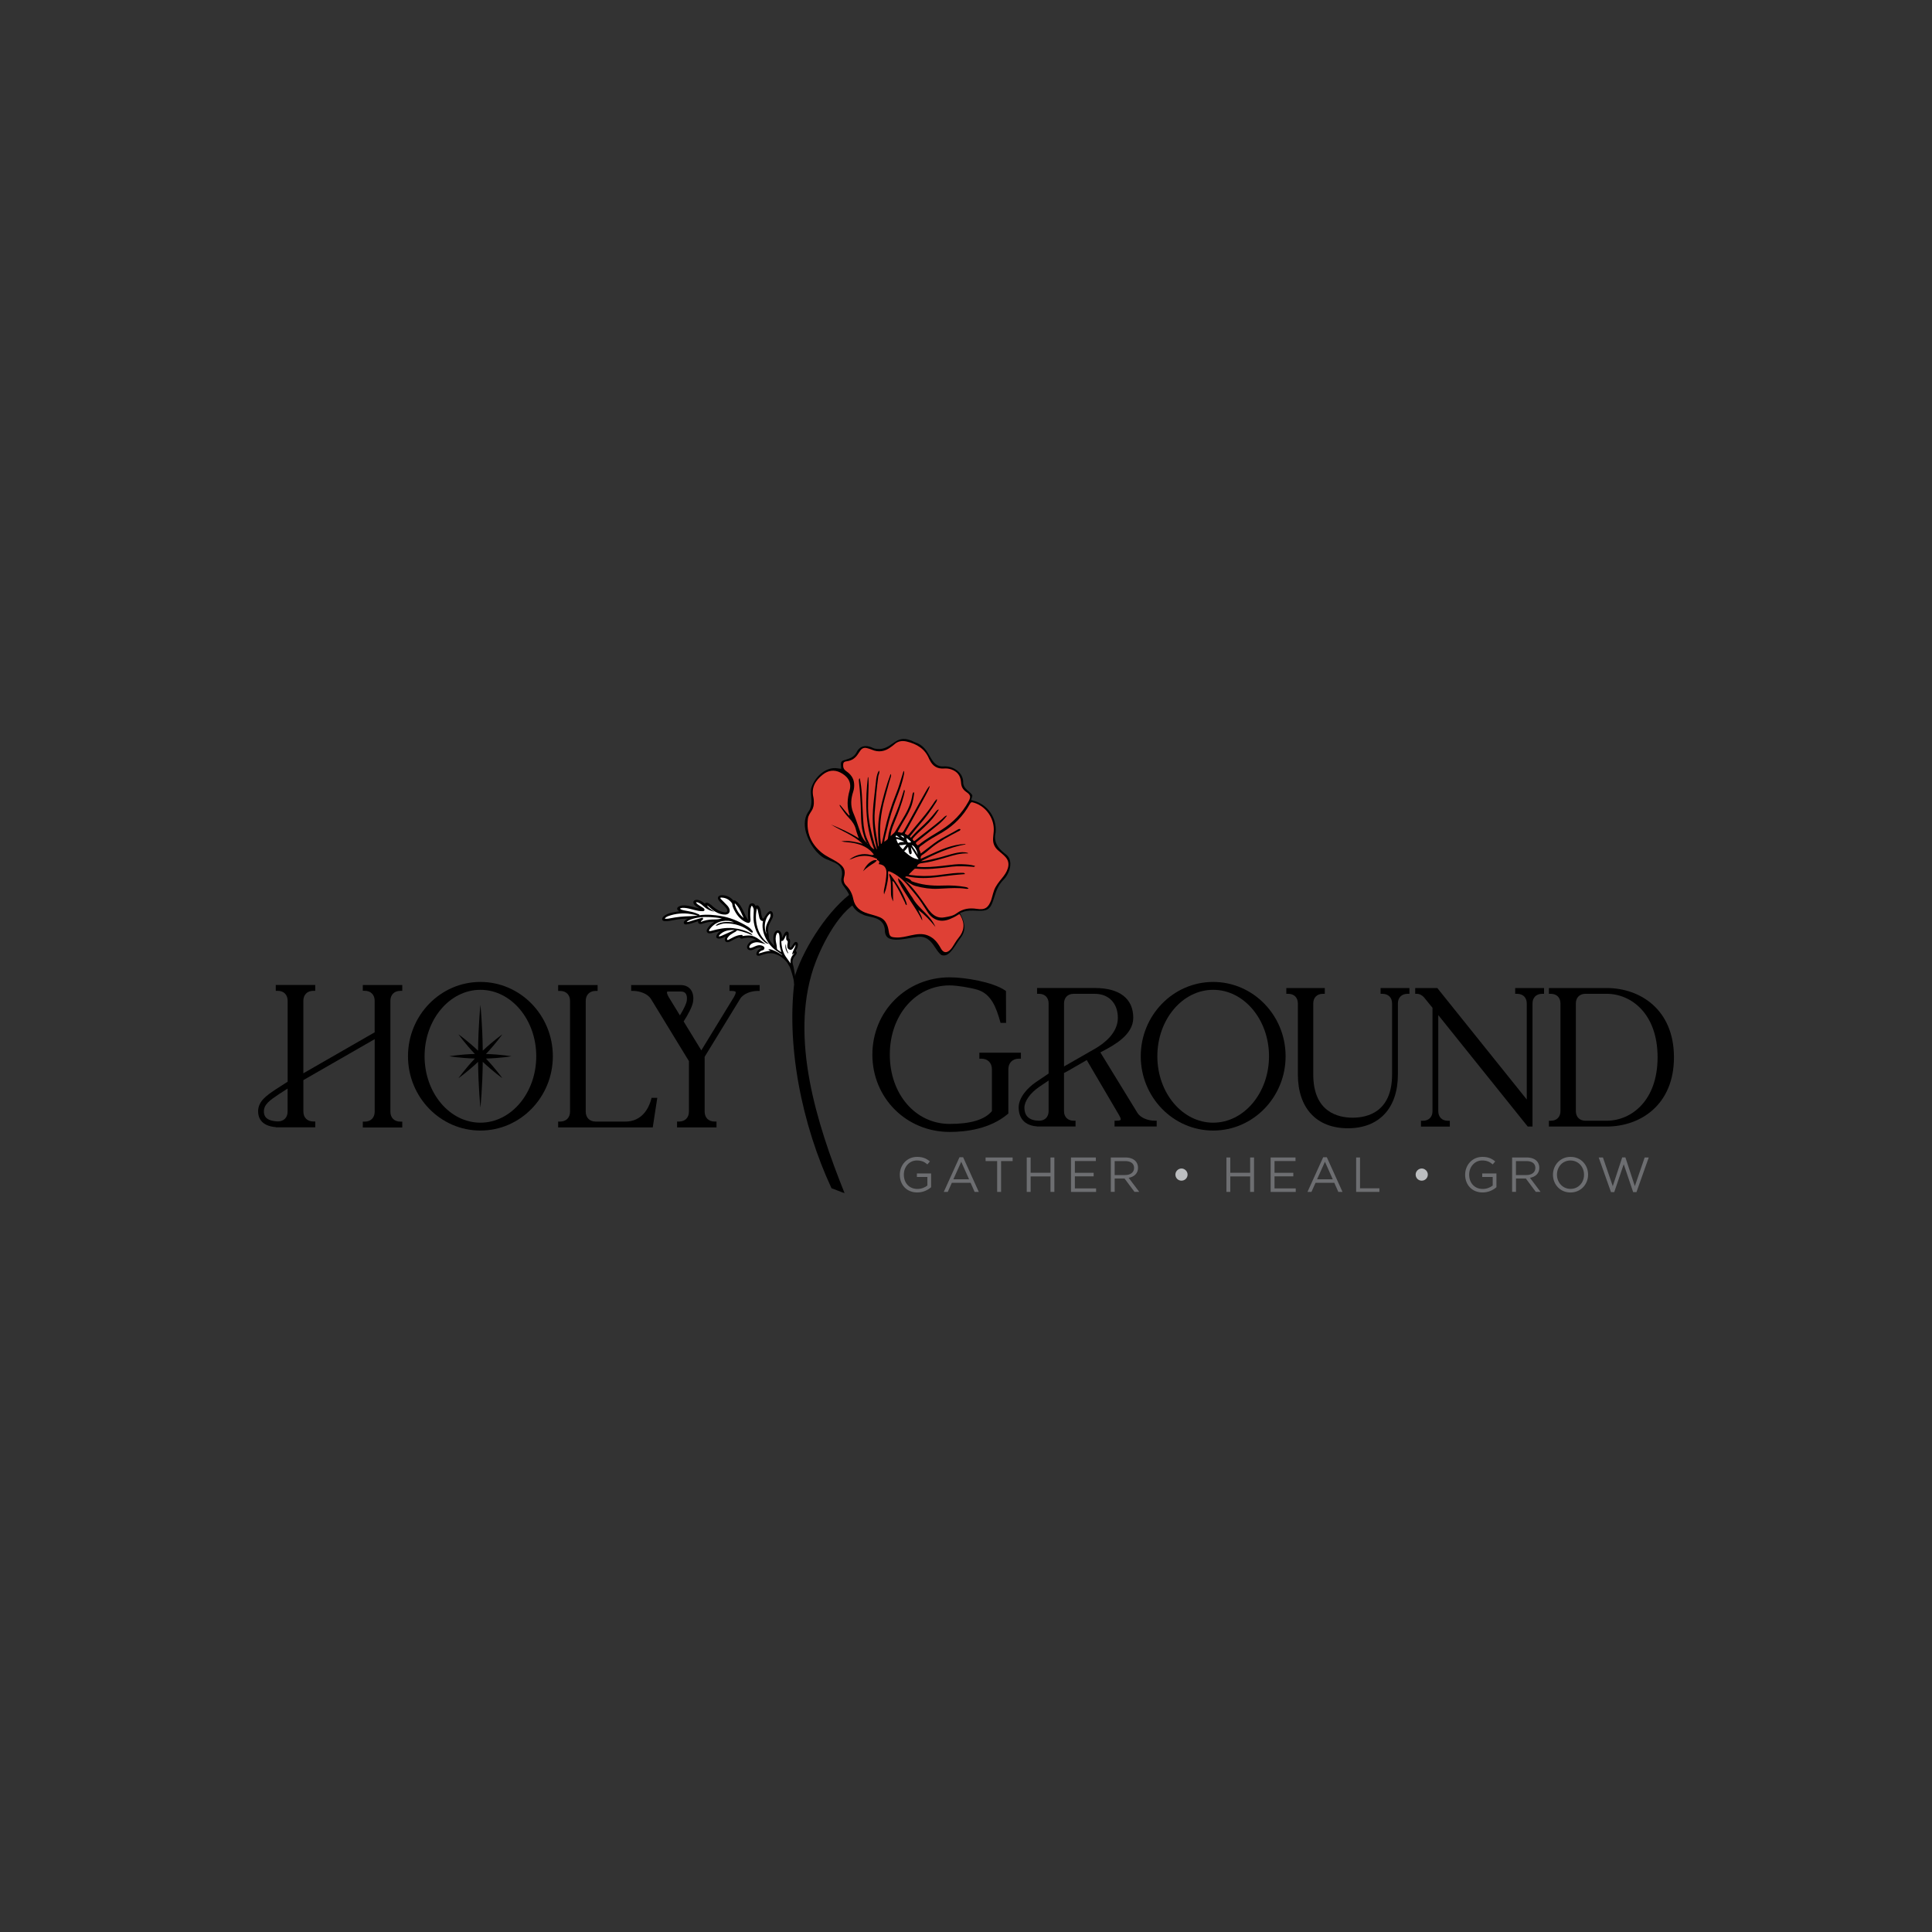 <svg xml:space="preserve" style="enable-background:new 0 0 800 800;" viewBox="0 0 800 800" y="0px" x="0px" xmlns:xlink="http://www.w3.org/1999/xlink" xmlns="http://www.w3.org/2000/svg" version="1.1">
<rect x="0" y="0" width="800" height="800" fill="#333333" stroke="none"/>
<style type="text/css">
	.st0{fill:#FFFFFF;}
	.st1{fill:#4D4D4D;}
	.st2{fill:#B3B3B3;}
	.st3{fill:#585858;}
	.st4{fill:#6D6E71;}
	.st5{fill:#BCBEC0;}
	.st6{fill:#DF4035;}
</style>
<g id="Layer_1">
</g>
<g id="Layer_4">
</g>
<g id="Layer_3">
</g>
<g id="thin">
</g>
<g id="Layer_7">
</g>
<g id="Layer_5">
	<g>
		<g>
			<path d="M201.23,438.33c5.99-0.17,10.53-0.95,10.53-0.95s-4.54-0.78-10.53-0.95c4.11-4.35,6.77-8.12,6.77-8.12
				s-3.75,2.65-8.1,6.75c-0.11-10.67-0.97-18.97-0.97-18.97s-0.86,8.31-0.97,18.97c-4.35-4.1-8.11-6.76-8.11-6.76
				s2.66,3.77,6.78,8.12c-5.99,0.17-10.53,0.95-10.53,0.95s4.54,0.78,10.53,0.95c-4.11,4.36-6.77,8.12-6.77,8.12s3.75-2.65,8.1-6.75
				c0.11,10.67,0.97,18.97,0.97,18.97s0.86-8.31,0.97-18.97c4.35,4.1,8.1,6.75,8.1,6.75S205.34,442.68,201.23,438.33z"></path>
		</g>
		<g>
			<path d="M355.69,373.17c-0.86-1.06-1.51-2.28-1.88-3.61c-0.05-0.19-0.09-0.38-0.13-0.57c-10.4,7.18-20.45,22.89-24.32,34.49
				c-4.33,28.73,2.8,62.43,14.95,88.55c0.74,0.17,4.7,1.9,5.4,2c-11.62-28.94-22.59-63.85-12.89-93.12
				C339.27,393.55,346.49,377.84,355.69,373.17z"></path>
		</g>
		<g>
			<g>
				<path d="M329.2,407.18c-0.02-0.17-0.18-1.42-0.18-1.42c-0.35-1.73-0.96-3.8-1.6-5.44l-0.38-0.66
					c-0.46-0.79-0.69-1.18-0.78-1.3c-1.46-1.85-3.26-3.11-5.36-3.76c-0.6-0.19-1.22-0.28-1.89-0.28c-0.38,0-0.78,0.03-1.18,0.09
					c-0.73,0.11-1.48,0.3-2.42,0.63l-0.26,0.09c-0.25,0.09-0.5,0.19-0.75,0.23c-0.1,0.02-0.2,0.03-0.29,0.03
					c-0.26-0.01-0.38-0.05-0.44-0.12c-0.08-0.1-0.06-0.31-0.03-0.46c0.17-0.84,0.77-1.28,1.28-1.56c0.09-0.05,0.19-0.08,0.28-0.11
					c0.14-0.05,0.3-0.1,0.45-0.2l0.41-0.27l-0.35-0.35c-0.29-0.29-0.62-0.34-0.94-0.35l-0.12,0c-0.23,0-0.47,0.02-0.7,0.06
					c-0.45,0.08-0.92,0.24-1.42,0.48l-0.09,0.04c-0.42,0.21-0.82,0.41-1.23,0.49c-0.12,0.02-0.23,0.04-0.35,0.04c0,0,0,0-0.01,0
					c-0.57,0-0.85-0.13-1.02-0.44c-0.19-0.35-0.16-0.74,0.09-1.19c0.36-0.66,0.89-1.15,1.64-1.49c0.25-0.11,0.52-0.2,0.87-0.26
					c0.22-0.04,0.44-0.07,0.68-0.1l1.17-0.14l-1.01-0.6c-0.88-0.52-1.71-0.75-2.33-0.88c-0.33-0.07-0.68-0.11-1.05-0.11
					c-0.7,0-1.37,0.12-2.17,0.28l-0.34,0.08c-0.07,0.02-0.18,0.04-0.28,0.04c-0.13,0-0.21-0.03-0.28-0.11
					c-0.23-0.24-0.48-0.36-0.78-0.36c-0.1,0-0.21,0.01-0.33,0.04c-0.11,0.03-0.22,0.06-0.33,0.1c-0.81,0.28-1.61,0.64-2.44,1.13
					c-0.47,0.27-0.86,0.49-1.28,0.61l-0.14,0.03c-0.11,0.02-0.22,0.04-0.32,0.04c-0.18,0-0.32-0.04-0.42-0.12
					c-0.25-0.18-0.25-0.59-0.23-0.82c0.02-0.26,0.13-0.5,0.32-0.84l0.6-1.09l-1.12,0.53c-0.16,0.08-0.3,0.14-0.44,0.2
					c-0.13,0.05-0.27,0.11-0.4,0.17c-0.34,0.15-0.66,0.29-0.97,0.38c-0.27,0.08-0.51,0.12-0.75,0.12c-0.09,0-0.17,0-0.26-0.02
					c-0.19-0.02-0.43-0.08-0.51-0.2c-0.09-0.12-0.03-0.36,0.03-0.54c0.21-0.6,0.69-1.03,1.12-1.38c0.08-0.07,0.17-0.13,0.27-0.19
					c0.07-0.04,0.14-0.09,0.21-0.14l-0.32-0.71l-0.4,0.09c-0.71,0.16-1.39,0.33-2.06,0.49l-0.44,0.11c-0.4,0.11-0.8,0.21-1.19,0.27
					c-0.14,0.02-0.29,0.04-0.46,0.04c-0.33,0-0.55-0.1-0.69-0.32c-0.23-0.35-0.06-0.68,0.22-1.14c0.45-0.73,1.02-1.36,1.7-1.87
					c0.25-0.19,0.5-0.38,0.77-0.59l1.2-0.94l-1.55,0.03l-0.45-0.01c-1.36,0-2.7,0.37-4.07,0.79l-0.14,0.04
					c-0.21,0.06-0.46,0.13-0.69,0.13c-0.19,0-0.35-0.04-0.5-0.14c-0.14-0.09-0.19-0.2-0.14-0.6l0.08-0.64l-0.74,0.27
					c-0.31,0.09-0.62,0.2-0.94,0.31l-0.17,0.06c-1.04,0.35-2.12,0.72-3.23,0.86l-0.1,0.01c-0.12,0.02-0.26,0.04-0.39,0.04
					c-0.28,0-0.36-0.08-0.42-0.22c-0.1-0.23,0.04-0.41,0.39-0.73l0.11-0.1c0.25-0.23,0.55-0.39,0.88-0.56l0.16-0.08l-0.2-0.75
					c-1.85,0.05-3.58,0.21-5.28,0.51c-0.32,0.05-0.63,0.12-0.95,0.18l-0.14,0.03c-0.9,0.18-1.83,0.38-2.76,0.38l-0.12,0
					c-0.63-0.01-0.94-0.07-1.02-0.36c-0.12-0.39,0.25-0.74,0.67-1.08c0.07-0.06,0.16-0.12,0.24-0.17l0.11-0.07
					c0.3-0.2,0.61-0.37,0.97-0.52c0.6-0.26,1.21-0.42,1.68-0.53c1.04-0.25,2.11-0.4,3.12-0.53l1.23-0.16l-1.09-0.59
					c-0.19-0.1-0.35-0.19-0.5-0.31c-0.14-0.12-0.3-0.3-0.25-0.5c0.04-0.17,0.21-0.34,0.48-0.49c0.12-0.07,0.25-0.13,0.38-0.18
					c0.3-0.11,0.64-0.19,1-0.22c0.21-0.02,0.41-0.02,0.62-0.02c1.15,0,2.22,0.25,3.11,0.5l0.23,0.06c0.81,0.22,1.72,0.48,2.63,0.64
					c0.16,0.04,0.22,0.04,0.25,0.04h0.07l0.23-0.08l0.08-0.15c0.09-0.18,0.11-0.44-0.27-0.66c-0.21-0.14-0.36-0.24-0.51-0.34
					c-0.26-0.17-0.52-0.33-0.76-0.51c-0.36-0.27-0.6-0.54-0.73-0.85c-0.11-0.25-0.11-0.47,0-0.64c0.08-0.13,0.22-0.23,0.41-0.29
					c0.12-0.04,0.27-0.07,0.42-0.07c0,0,0.01,0,0.01,0c0.43,0,0.75,0.09,1.01,0.18c0.8,0.26,1.43,0.74,1.94,1.18
					c0.08,0.08,0.13,0.13,0.17,0.16l0.28,0.21l0.25-0.25c0.15-0.15,0.27-0.23,0.39-0.27c0.06-0.02,0.12-0.03,0.18-0.03
					c0.25,0,0.49,0.14,0.71,0.26c0.53,0.3,0.98,0.7,1.39,1.06c0.16,0.14,0.31,0.28,0.47,0.41c1.41,1.2,2.77,1.89,4.27,2.15
					l0.12,0.02c0.25,0.05,0.5,0.09,0.74,0.09c0.14,0,0.26-0.01,0.37-0.04c0.27-0.07,0.48-0.21,0.65-0.45
					c0.51-0.72-0.01-1.43-0.35-1.9c-0.44-0.61-0.99-1.12-1.6-1.69l-0.27-0.25c-0.56-0.51-1.04-0.99-1.36-1.55
					c-0.11-0.19-0.21-0.48-0.04-0.73c0.12-0.19,0.35-0.33,0.67-0.41c0.06-0.01,0.12-0.03,0.18-0.04c0.11-0.02,0.23-0.02,0.34-0.02
					c0.08,0,0.16,0,0.23,0.01c1.52,0.07,2.83,0.64,3.89,1.7c0.04,0.04,0.07,0.09,0.11,0.14c0.1,0.14,0.28,0.38,0.55,0.38l0.15-0.03
					c0.04-0.02,0.08-0.03,0.12-0.04c0.05-0.01,0.09-0.02,0.13-0.02c0.16,0,0.28,0.08,0.44,0.22l0.17,0.13
					c1.31,0.94,1.99,2.34,2.65,3.69l0.09,0.18c0.13,0.27,0.26,0.55,0.39,0.83l0.06,0.13c0.37,0.82,0.76,1.67,1.29,2.44l0.06,0.09
					c0.1,0.17,0.26,0.42,0.59,0.45l0.49,0.04l-0.08-0.64c-0.03-0.2-0.06-0.41-0.06-0.62l-0.03-0.74c-0.05-1.2-0.1-2.43,0.19-3.64
					c0.18-0.75,0.33-1.22,0.93-1.33c0.13-0.02,0.17-0.02,0.22-0.02c0.43,0,0.71,0.25,0.98,0.85l0.19,0.43l0.39-0.26
					c0.16-0.1,0.28-0.16,0.38-0.17c0,0,0.01,0,0.01,0c0.24,0,0.4,0.18,0.58,0.45c0.37,0.54,0.52,1.18,0.62,1.74
					c0.04,0.21,0.07,0.42,0.1,0.63c0.07,0.49,0.15,1.05,0.32,1.58l0.05,0.16c0.1,0.34,0.24,0.84,0.79,0.93l0.13,0.01
					c0.04,0,0.07,0,0.1-0.01c0.36-0.05,0.54-0.37,0.67-0.62c0.04-0.08,0.08-0.15,0.13-0.21c0.13-0.18,0.25-0.36,0.38-0.55
					c0.32-0.48,0.65-0.97,1.07-1.36c0.2-0.19,0.41-0.3,0.6-0.32c0,0,0.01,0,0.01,0c0.44,0,0.58,0.37,0.64,0.6
					c0.16,0.64,0.12,1.19-0.13,1.68l-0.21,0.42c-0.19,0.38-0.38,0.77-0.58,1.15c-0.53,0.99-1.09,2.16-1.05,3.45
					c0.02,0.55,0.1,1.09,0.18,1.61c0.09,0.58,0.19,1.23,0.18,1.86c0,0.28,0.13,0.53,0.26,0.76l0.08,0.16
					c0.41,0.81,0.97,1.56,1.68,2.22c0.04,0.04,0.07,0.08,0.11,0.12c0.13,0.15,0.25,0.27,0.39,0.35l0.66,0.35l-0.07-0.74
					c-0.01-0.12-0.04-0.23-0.07-0.35l-0.03-0.12c-0.21-0.87-0.43-1.89-0.37-2.97c0.04-0.8,0.23-1.45,0.56-2
					c0.21-0.34,0.49-0.55,0.79-0.58c0,0,0.01,0,0.01,0c0.46,0,0.73,0.25,0.9,0.46c0.16,0.21,0.28,0.47,0.37,0.82
					c0.09,0.33,0.11,0.69,0.13,1.07l0.02,0.38l0.07,0.96l0.63-0.72c0.25-0.28,0.39-0.58,0.53-0.88c0.17-0.36,0.38-0.77,0.63-1.16
					c0.17-0.27,0.3-0.44,0.48-0.46c0,0,0.01,0,0.01,0c0.05,0,0.09,0.01,0.13,0.02c0.21,0.06,0.28,0.22,0.29,0.66
					c0,0.3-0.01,0.61-0.02,0.9l-0.02,0.52c-0.01,0.25-0.03,0.6,0.35,0.77c0.21,0.1,0.24,0.25,0.26,0.64c0.02,0.38-0.02,0.68-0.07,1
					c-0.04,0.29-0.09,0.58-0.09,0.88c0,0.43,0,0.95,0.54,1.16c0.09,0.04,0.18,0.05,0.27,0.05c0.38-0.02,0.55-0.3,0.69-0.52
					c0.03-0.05,0.06-0.1,0.1-0.14c0.14-0.2,0.28-0.42,0.41-0.62c0.13-0.21,0.26-0.41,0.4-0.6c0.14-0.19,0.32-0.42,0.52-0.43
					c0,0,0,0,0,0c0.06,0,0.11,0.01,0.16,0.03c0.28,0.11,0.33,0.38,0.31,0.82c0,0.13-0.03,0.26-0.06,0.38l-0.03,0.13
					c-0.12,0.58-0.38,1.11-0.65,1.59c-0.1,0.18-0.27,0.47,0.04,0.78c0.25,0.24,0.31,0.48-0.07,0.98l-0.15,0.19
					c-0.13,0.18-0.27,0.36-0.41,0.53c-0.92,1.1-1.15,2.38-0.68,3.91c0.29,0.79,0.86,4.42,1.25,7.31l0.03,0.19
					C329.24,407.23,329.22,407.2,329.2,407.18z" class="st0"></path>
			</g>
			<g>
				<g>
					<path d="M329.83,390.09c-0.11-0.04-0.22-0.06-0.33-0.06c-0.39,0.02-0.64,0.35-0.82,0.59c-0.15,0.2-0.28,0.41-0.41,0.62
						c-0.13,0.21-0.26,0.42-0.41,0.61c-0.04,0.05-0.07,0.11-0.11,0.16c-0.13,0.2-0.22,0.33-0.34,0.34c-0.04,0-0.09-0.01-0.14-0.03
						c-0.27-0.1-0.28-0.34-0.28-0.71c0-0.03,0-0.05,0-0.08c0-0.27,0.04-0.54,0.08-0.81c0.05-0.33,0.1-0.66,0.08-1.01
						c0-0.03,0-0.05,0-0.08c-0.02-0.37-0.04-0.79-0.49-0.99c-0.12-0.05-0.12-0.12-0.11-0.32c0-0.03,0-0.05,0-0.08
						c0-0.17,0.01-0.34,0.02-0.51c0.01-0.3,0.03-0.61,0.02-0.92c-0.01-0.31-0.01-0.88-0.58-1.04c-0.1-0.03-0.19-0.04-0.29-0.03
						c-0.38,0.03-0.6,0.35-0.78,0.63c-0.27,0.41-0.48,0.83-0.65,1.2c-0.14,0.29-0.26,0.55-0.48,0.8c-0.01-0.12-0.02-0.25-0.02-0.36
						c-0.02-0.4-0.04-0.78-0.14-1.16c-0.11-0.41-0.25-0.72-0.45-0.97c-0.35-0.44-0.8-0.66-1.27-0.61c-0.43,0.05-0.82,0.32-1.09,0.77
						c-0.37,0.61-0.57,1.32-0.61,2.18c-0.06,1.1,0.15,2.13,0.38,3.09c0.01,0.04,0.01,0.06,0.02,0.09c0.03,0.11,0.05,0.21,0.06,0.32
						c-0.09-0.05-0.16-0.13-0.26-0.24c-0.05-0.06-0.1-0.12-0.16-0.17c-0.67-0.62-1.2-1.33-1.59-2.11c-0.03-0.05-0.06-0.11-0.08-0.16
						c-0.1-0.19-0.21-0.4-0.21-0.57c0.01-0.65-0.09-1.3-0.18-1.92c-0.08-0.51-0.16-1.05-0.17-1.57c-0.03-1.16,0.47-2.25,1-3.25
						c0.22-0.42,0.44-0.86,0.65-1.28c0.06-0.12,0.09-0.18,0.15-0.3c0.29-0.58,0.35-1.22,0.16-1.96c-0.16-0.62-0.56-0.96-1.08-0.9
						c-0.27,0.03-0.56,0.18-0.82,0.43c-0.44,0.41-0.77,0.9-1.09,1.38c-0.13,0.2-0.26,0.4-0.4,0.59c-0.05,0.08-0.1,0.16-0.15,0.25
						c-0.13,0.24-0.23,0.4-0.38,0.42c-0.03,0-0.07,0-0.11,0c-0.27-0.04-0.36-0.28-0.46-0.64c-0.02-0.06-0.03-0.11-0.05-0.17
						c-0.16-0.49-0.24-1.01-0.31-1.52c-0.03-0.21-0.06-0.43-0.1-0.64c-0.1-0.59-0.26-1.28-0.68-1.89c-0.23-0.34-0.52-0.69-0.98-0.61
						c-0.16,0.03-0.33,0.1-0.53,0.23c-0.23-0.51-0.62-1.17-1.53-1.07c-0.04,0-0.07,0.01-0.1,0.01c-0.9,0.16-1.1,0.96-1.25,1.59
						c0,0.01-0.01,0.02-0.01,0.04c-0.3,1.25-0.25,2.52-0.2,3.74c0.01,0.25,0.02,0.49,0.03,0.74c0.01,0.22,0.04,0.44,0.07,0.66
						c0.01,0.05,0.01,0.1,0.02,0.16c-0.12-0.01-0.18-0.09-0.29-0.26c-0.02-0.04-0.04-0.07-0.07-0.11c-0.52-0.75-0.91-1.6-1.28-2.43
						c-0.14-0.31-0.28-0.62-0.43-0.92c-0.04-0.07-0.05-0.11-0.09-0.18c-0.68-1.4-1.4-2.85-2.78-3.84c-0.05-0.04-0.1-0.07-0.14-0.11
						c-0.21-0.17-0.47-0.39-0.92-0.29c-0.06,0.01-0.12,0.03-0.18,0.06c0,0,0,0,0,0c-0.06,0.01-0.19-0.15-0.23-0.22
						c-0.05-0.07-0.1-0.14-0.15-0.19c-1.12-1.12-2.53-1.74-4.15-1.81c-0.21-0.01-0.44-0.01-0.66,0.02
						c-0.07,0.01-0.14,0.03-0.21,0.04c-0.42,0.11-0.73,0.31-0.9,0.59c-0.21,0.33-0.19,0.74,0.03,1.14c0.36,0.63,0.89,1.14,1.44,1.65
						c0.11,0.1,0.16,0.15,0.27,0.25c0.55,0.5,1.11,1.03,1.55,1.63c0.33,0.46,0.69,0.95,0.35,1.44c-0.11,0.16-0.24,0.25-0.42,0.3
						c-0.27,0.07-0.61,0.01-0.94-0.06c-0.05-0.01-0.07-0.01-0.12-0.02c-1.43-0.25-2.72-0.91-4.08-2.06
						c-0.16-0.13-0.31-0.27-0.46-0.4c-0.45-0.4-0.91-0.8-1.46-1.11c-0.31-0.17-0.73-0.41-1.2-0.27c-0.19,0.06-0.37,0.17-0.54,0.35
						c-0.01,0.01-0.02,0.02-0.02,0.02c-0.03-0.02-0.06-0.05-0.08-0.08c-0.03-0.03-0.05-0.05-0.08-0.08
						c-0.54-0.46-1.22-0.97-2.08-1.25c-0.32-0.11-0.71-0.21-1.17-0.2c-0.19,0.01-0.37,0.04-0.53,0.09
						c-0.28,0.09-0.49,0.25-0.62,0.45c-0.18,0.28-0.19,0.63-0.03,1.01c0.16,0.37,0.45,0.7,0.87,1.01c0.25,0.18,0.52,0.36,0.77,0.52
						c0.15,0.1,0.3,0.19,0.45,0.3c0.03,0.02,0.06,0.04,0.09,0.05c0.14,0.08,0.13,0.09,0.11,0.13c0,0,0,0,0,0
						c-0.01,0-0.07-0.01-0.1-0.02c-0.03-0.01-0.06-0.01-0.09-0.02c-0.98-0.17-1.96-0.45-2.83-0.69c-1.17-0.32-2.46-0.6-3.87-0.49
						c-0.4,0.03-0.77,0.11-1.11,0.24c-0.15,0.06-0.3,0.13-0.43,0.2c-0.37,0.2-0.6,0.46-0.67,0.74c-0.08,0.31,0.06,0.63,0.38,0.9
						c0.16,0.13,0.35,0.24,0.56,0.35c-1.1,0.14-2.14,0.29-3.16,0.54c-0.49,0.12-1.13,0.29-1.75,0.55c-0.38,0.16-0.72,0.35-1.04,0.56
						c-0.04,0.03-0.06,0.04-0.1,0.07c-0.1,0.06-0.19,0.13-0.28,0.2c-0.4,0.33-1,0.83-0.8,1.51c0.19,0.63,0.89,0.64,1.4,0.65
						c1.07,0.02,2.1-0.21,3.11-0.41c0.31-0.06,0.63-0.13,0.94-0.18c1.66-0.29,3.38-0.46,5.22-0.51c-0.05,0.03-0.1,0.05-0.15,0.08
						c-0.35,0.18-0.68,0.36-0.96,0.62c-0.04,0.04-0.06,0.06-0.1,0.1c-0.3,0.28-0.72,0.66-0.49,1.18c0.24,0.56,0.82,0.48,1.24,0.42
						c0.04,0,0.05-0.01,0.09-0.01c1.21-0.15,2.36-0.56,3.48-0.94c0.31-0.11,0.63-0.21,0.94-0.31c0.03-0.01,0.05-0.02,0.08-0.03
						c0.02-0.01,0.04-0.01,0.06-0.02c-0.04,0.37-0.06,0.74,0.32,0.98c0.48,0.31,1.02,0.2,1.52,0.05c0.06-0.02,0.08-0.03,0.14-0.04
						c1.35-0.41,2.75-0.81,4.17-0.76c0.18,0.01,0.37,0,0.58,0c-0.04,0.03-0.09,0.07-0.13,0.1c-0.32,0.25-0.6,0.47-0.89,0.69
						c-0.72,0.54-1.33,1.21-1.8,1.98c-0.27,0.44-0.59,0.98-0.21,1.56c0.4,0.62,1.11,0.51,1.54,0.46c0.42-0.06,0.83-0.17,1.23-0.28
						c0.14-0.04,0.29-0.08,0.43-0.11c0.67-0.16,1.34-0.32,2.06-0.49c0.16-0.04,0.24-0.05,0.4-0.09c-0.06,0.05-0.13,0.09-0.2,0.13
						c-0.11,0.07-0.21,0.14-0.3,0.21c-0.48,0.39-1,0.87-1.25,1.56c-0.14,0.39-0.13,0.69,0.02,0.9c0.14,0.2,0.4,0.32,0.79,0.37
						c0.37,0.04,0.75,0.01,1.17-0.11c0.35-0.1,0.69-0.25,1.02-0.4c0.13-0.06,0.26-0.11,0.39-0.17c0.15-0.06,0.29-0.13,0.46-0.21
						c-0.19,0.35-0.34,0.64-0.37,1c-0.05,0.55,0.09,0.96,0.39,1.18c0.26,0.19,0.62,0.24,1.06,0.15c0.06-0.01,0.11-0.02,0.16-0.04
						c0.48-0.13,0.91-0.37,1.38-0.65c0.81-0.47,1.58-0.83,2.36-1.09c0.1-0.03,0.2-0.07,0.3-0.09c0.26-0.06,0.49-0.05,0.72,0.2
						c0.27,0.3,0.63,0.26,0.94,0.19c0.05-0.01,0.1-0.02,0.15-0.04c0.05-0.01,0.09-0.02,0.14-0.03c0.02,0,0.03-0.01,0.04-0.01
						c1.05-0.21,2.04-0.4,3.05-0.18c0.65,0.14,1.41,0.35,2.22,0.84c-0.25,0.03-0.48,0.06-0.71,0.1c-0.38,0.07-0.68,0.16-0.96,0.29
						c-0.82,0.38-1.42,0.92-1.82,1.66c-0.31,0.58-0.34,1.1-0.09,1.57c0.33,0.61,0.95,0.66,1.39,0.65c0.13,0,0.27-0.02,0.41-0.05
						c0.46-0.09,0.89-0.31,1.3-0.51c0.04-0.02,0.07-0.03,0.11-0.05c0.47-0.23,0.9-0.38,1.32-0.45c0.25-0.04,0.5-0.06,0.74-0.05
						c0.28,0.01,0.49,0.05,0.67,0.23c-0.11,0.07-0.23,0.11-0.36,0.15c-0.11,0.04-0.23,0.08-0.35,0.14
						c-0.58,0.32-1.28,0.83-1.48,1.83c-0.07,0.36-0.03,0.62,0.12,0.8c0.13,0.16,0.34,0.25,0.64,0.26c0.15,0.01,0.3,0,0.47-0.03
						c0.29-0.05,0.56-0.15,0.82-0.25c0.08-0.03,0.17-0.06,0.25-0.09c0.93-0.32,1.66-0.51,2.35-0.61c1.06-0.16,2.01-0.1,2.89,0.17
						c2.02,0.62,3.77,1.86,5.16,3.63c0.12,0.15,0.7,1.18,1.1,1.86c0.6,1.55,1.22,3.59,1.58,5.34c0.09,0.7,0.15,1.28,0.2,1.55
						c0.13,0.15,0.26,0.28,0.41,0.43c0.05,0.05,0.16,0.16,0.31,0.15c0.05,0,0.14-0.03,0.21-0.11c0.18-0.2,0.07-0.43,0.02-0.53
						c-0.05-0.1-0.07-0.15-0.12-0.24c0.02,0.12-0.85-6.26-1.27-7.41c-0.42-1.37-0.24-2.54,0.6-3.54c0.15-0.17,0.28-0.36,0.42-0.54
						c0.06-0.08,0.09-0.11,0.14-0.19c0.29-0.38,0.62-0.95,0.03-1.51c-0.08-0.08-0.07-0.11,0.01-0.25c0.01-0.02,0.02-0.03,0.03-0.05
						c0.27-0.48,0.56-1.06,0.69-1.71c0.01-0.04,0.01-0.07,0.02-0.11c0.03-0.15,0.07-0.3,0.07-0.46
						C330.41,390.95,330.43,390.32,329.83,390.09z M321.54,386.79c0.12-0.27,0.24-0.51,0.45-0.54c0.02,0,0.05,0,0.07,0
						c0.33,0.03,0.49,0.36,0.56,0.63c0.11,0.41,0.14,0.84,0.17,1.26c0.01,0.11,0.01,0.17,0.02,0.29c0.04,0.47,0.03,0.96,0.02,1.43
						c-0.01,0.68-0.03,1.37,0.1,2.07c0.1,0.57,0.26,1.13,0.41,1.67c0.06,0.22,0.12,0.44,0.18,0.66c-0.04-0.01-0.08-0.04-0.13-0.07
						c-0.1-0.06-0.74-0.52-0.95-0.62c-0.1-0.05-0.19-0.09-0.26-0.15c-0.32-0.24-0.5-0.46-0.49-0.91c0.02-0.58-0.11-1.15-0.23-1.7
						c-0.03-0.15-0.07-0.3-0.1-0.44C321.16,389.3,321,388.04,321.54,386.79z M318.76,378.4c0.09-0.08,0.14-0.09,0.15-0.1
						c-0.01,0.01,0.03,0.05,0.07,0.24c0.11,0.56,0.02,1.11-0.28,1.69c-0.1,0.2-0.16,0.3-0.26,0.51c-0.3,0.59-0.6,1.2-0.86,1.81
						c-0.56,1.34-0.64,2.59-0.27,3.82c0.04,0.12,0.06,0.24,0.07,0.39C316.1,384.14,316.6,380.22,318.76,378.4z M304.3,374.05
						c1.46,1.3,2.25,3.02,3,4.69c0.21,0.46,0.42,0.94,0.65,1.4c-1.71-1.33-2.92-3.1-3.65-5.42
						C304.23,374.49,304.2,374.28,304.3,374.05z M277.47,380.26c-0.62,0.12-1.17,0.23-1.73,0.19c-0.05,0-0.1,0-0.15,0
						c-0.17,0-0.21,0-0.24-0.08c-0.04-0.11,0-0.16,0.16-0.3c0.03-0.03,0.07-0.06,0.1-0.09c0.22-0.21,0.49-0.38,0.83-0.53
						c0.07-0.03,0.14-0.06,0.22-0.09c3.06-1.12,6.29-1.41,9.46-0.86c0.72,0.13,1.44,0.27,2.15,0.42c0.26,0.05,0.39,0.08,0.65,0.14
						c-0.99,0.15-2,0.29-3,0.31C282.88,379.43,280.1,379.73,277.47,380.26z M291.28,381.35c-0.08,0.03-0.16,0.05-0.24,0.08
						c-0.08,0.03-0.16,0.07-0.25,0.11c-0.09,0.04-0.18,0.08-0.27,0.11c-0.18,0.06-0.24,0.03-0.29-0.07
						c-0.06-0.1-0.01-0.17,0.29-0.37c0.1-0.07,0.21-0.15,0.3-0.23c0.14-0.14,0.42-0.42,0.28-0.73c-0.09-0.21-0.29-0.28-0.55-0.19
						c-0.05,0.02-0.09,0.04-0.14,0.05c-0.03,0.01-0.06,0.03-0.09,0.04c0.01,0.03,0.02,0.05,0.02,0.07c0,0,0,0-0.01,0
						c-0.01-0.02-0.02-0.04-0.03-0.07c-0.99,0.27-1.98,0.56-2.96,0.86c-0.64,0.19-1.28,0.39-1.91,0.6
						c-0.36,0.11-0.68,0.22-1.11,0.17c0.56-0.57,1.16-0.84,1.68-1.03c2.33-0.84,4.92-1.18,8.08-1c0.07,0,0.11,0.01,0.18,0.01
						c1.52,0.09,3.08,0.21,4.65,0.58c-0.91,0.21-1.87,0.39-2.88,0.38C294.72,380.72,292.98,380.79,291.28,381.35z M299.46,387.19
						c-0.06,0.03-0.08,0.04-0.14,0.06c-0.31,0.14-0.62,0.29-0.94,0.38c-0.15,0.04-0.28,0.07-0.42,0.09
						c-0.17,0.02-0.24,0.01-0.29-0.04c-0.05-0.05-0.03-0.1,0.06-0.24c0.22-0.35,0.51-0.61,0.8-0.84c0.71-0.58,1.51-0.99,2.43-1.23
						c0.9-0.24,1.94-0.32,3.21-0.25c-0.51,0.21-0.76,0.32-1.26,0.54C301.75,386.15,300.6,386.67,299.46,387.19z M323.83,395.45
						c-1.05-0.66-2.15-1.34-3.32-1.84c-0.63-0.27-1.23-0.5-1.98-0.55c-0.15-0.01-0.23-0.01-0.38-0.02c0.09,0.11,0.14,0.16,0.23,0.27
						c0.22,0.27,0.49,0.33,0.73,0.4c0.01,0,0.03,0.01,0.04,0.01c-0.36,0.01-0.73,0.05-1.12,0.1c-0.99,0.15-1.92,0.42-2.7,0.68
						c-0.27,0.09-0.56,0.16-0.84,0.24c-0.03,0.01-0.04,0.01-0.06,0.02c-0.02,0.01-0.04,0.01-0.07,0.02
						c-0.12,0.02-0.14-0.01-0.16-0.03c-0.05-0.08-0.02-0.14,0.1-0.29c0.14-0.17,0.29-0.31,0.43-0.44c0.02-0.02,0.03-0.03,0.05-0.05
						c0.25-0.24,0.57-0.35,0.91-0.46c0.06-0.02,0.09-0.03,0.16-0.05c0.41-0.14,0.63-0.4,0.68-0.78c0.06-0.46-0.24-0.7-0.52-0.88
						c-0.29-0.19-0.62-0.31-1.05-0.38c-0.33-0.05-0.67-0.05-1.03,0.01c-0.5,0.09-0.97,0.28-1.32,0.44
						c-0.07,0.03-0.11,0.05-0.18,0.08c-0.45,0.2-0.91,0.42-1.38,0.54c-0.03,0.01-0.07,0.02-0.1,0.02c-0.3,0.06-0.49,0.01-0.62-0.15
						c-0.16-0.22-0.06-0.42,0.11-0.74c0.01-0.02,0.02-0.03,0.03-0.06c0.18-0.33,0.45-0.6,0.8-0.81c0.44-0.26,0.9-0.44,1.39-0.52
						c0.38-0.07,0.78-0.09,1.19-0.05c0.56,0.05,1.09,0.2,1.65,0.36c0.24,0.07,0.48,0.14,0.72,0.2c0.36,0.09,0.54,0.14,0.91,0.24
						c-0.3-0.21-0.45-0.31-0.75-0.51c-0.45-0.3-0.89-0.63-1.32-0.95c-0.88-0.65-1.8-1.31-2.86-1.74c-1.53-0.63-3.07-0.43-4.69-0.19
						c-0.05,0.01-0.07,0.01-0.11,0.02c0.09-0.18,0.12-0.29,0.05-0.38c-0.08-0.11-0.25-0.11-0.42-0.1c-0.45,0.02-0.89,0.07-1.31,0.17
						c-0.2,0.05-0.4,0.1-0.59,0.17c-0.91,0.3-1.76,0.75-2.57,1.19c-0.17,0.09-0.25,0.13-0.42,0.22c-0.06,0.03-0.13,0.07-0.2,0.12
						c-0.16,0.09-0.32,0.19-0.46,0.23c-0.11,0.03-0.23,0.04-0.36-0.13c-0.2-0.27-0.01-0.57,0.29-0.96c0.04-0.05,0.07-0.1,0.11-0.15
						c0.52-0.73,1.26-1.17,2.04-1.63c0.11-0.07,0.22-0.13,0.33-0.2c0.1-0.06,0.2-0.11,0.31-0.16c0.28-0.14,0.57-0.28,0.74-0.52
						c0.12-0.17,0.22-0.21,0.28-0.22c0.1-0.02,0.21,0,0.32,0.02c0.8,0.17,1.52,0.36,2.19,0.56c1.31,0.39,2.28,0.75,3.27,1.2
						c0.27,0.12,0.4,0.18,0.66,0.3c-0.17-0.21-0.26-0.32-0.43-0.53c-0.05-0.06-0.08-0.11-0.11-0.14c-0.05-0.06-0.08-0.1-0.13-0.13
						c-2.16-1.19-4.6-1.93-7.45-2.22c-3.03-0.31-6.01,0.31-8.48,1c-0.03,0.01-0.05,0.01-0.08,0.02c-0.36,0.1-0.7,0.2-1.05,0.21
						c-0.1,0-0.24-0.01-0.29-0.07c-0.05-0.06-0.04-0.17,0.02-0.33c0.07-0.18,0.17-0.36,0.3-0.52c1.24-1.57,2.7-2.57,4.39-3.04
						c0.24-0.07,0.49-0.12,0.74-0.17c1.81-0.32,3.38-0.16,4.84,0.49c-0.53-0.01-1.04-0.05-1.54-0.09c-0.61-0.05-1.24-0.1-1.87-0.06
						c-0.7,0.04-1.4,0.15-2.05,0.33c-0.88,0.24-1.56,0.59-1.9,0.95c-0.09,0.09-0.13,0.14-0.22,0.23c0.13,0.01,0.2,0.01,0.33,0.01
						c0.09,0,0.18-0.01,0.28-0.04c0.11-0.03,0.2-0.08,0.29-0.12c0.05-0.02,0.1-0.05,0.15-0.07c0.44-0.18,0.84-0.31,1.23-0.42
						c0.67-0.19,1.29-0.28,1.87-0.28c3.89-0.03,7.35,1.15,10.15,3.41c0.03,0.03,0.06,0.05,0.1,0.08c0.18,0.16,0.41,0.35,0.75,0.31
						c0.05-0.01,0.07-0.01,0.12-0.01c0.02-0.04,0.02-0.06,0.04-0.1c0.13-0.34-0.05-0.55-0.16-0.67c-0.58-0.66-1.13-1.23-1.83-1.66
						c-3.96-2.44-7.59-3.83-11.25-4.42c-2.6-0.42-5.69-0.77-8.84-0.3c-0.03,0-0.05,0.01-0.08,0.01c0.01-0.03,0.02-0.04,0.03-0.07
						c0.02-0.04,0.03-0.06,0.04-0.1c0.02-0.05,0.03-0.07,0.06-0.12c-0.05-0.02-0.08-0.03-0.13-0.05c-0.16-0.07-0.32-0.14-0.48-0.2
						c-0.35-0.15-0.71-0.3-1.08-0.43c-1.04-0.37-2.15-0.59-3.24-0.79c-0.48-0.09-0.96-0.17-1.43-0.27c-0.54-0.11-1.1-0.24-1.56-0.57
						c-0.12-0.09-0.14-0.15-0.14-0.16c0-0.01,0.04-0.05,0.16-0.1c0.03-0.01,0.06-0.03,0.09-0.04c0.6-0.23,1.22-0.2,1.76-0.15
						c1.08,0.1,2.12,0.36,3.13,0.63c0.24,0.06,0.47,0.13,0.71,0.19c1.25,0.33,2.31,0.55,3.45,0.53c0.03,0,0.05,0,0.08,0
						c0.12,0,0.25,0,0.38-0.04c0.16-0.05,0.27-0.15,0.34-0.29c0.12-0.23,0.06-0.48-0.15-0.73c-0.14-0.17-0.33-0.3-0.53-0.42
						c-0.36-0.23-0.72-0.46-1.09-0.69c-0.2-0.12-0.3-0.19-0.5-0.31c-0.46-0.28-0.81-0.58-1.07-0.9c-0.11-0.13-0.11-0.22-0.1-0.25
						c0.01-0.01,0.02-0.02,0.05-0.03c0.03-0.01,0.09-0.02,0.18-0.03c0.47-0.01,0.86,0.2,1.27,0.42c0.02,0.01,0.03,0.01,0.04,0.02
						c0.54,0.29,0.99,0.69,1.43,1.08c0.23,0.2,0.46,0.41,0.7,0.6c0.87,0.69,1.79,1.18,2.82,1.49c0.43,0.13,0.64,0.2,1.07,0.33
						c-0.34-0.24-0.51-0.36-0.85-0.61c-0.06-0.05-0.1-0.07-0.16-0.11c-0.78-0.55-1.54-1.07-2.06-1.9c0.43,0.15,0.72,0.41,1,0.67
						c0.73,0.66,1.45,1.31,2.3,1.81c1.57,0.93,2.88,1.33,4.28,1.3c0.21,0,0.41-0.03,0.59-0.08c0.42-0.11,0.76-0.32,0.99-0.63
						c0.29-0.4,0.36-0.94,0.18-1.51c-0.17-0.57-0.51-1.11-1.03-1.65c-0.39-0.4-0.77-0.8-1.17-1.2c-0.43-0.44-0.87-0.88-1.31-1.32
						c-0.24-0.24-0.31-0.41-0.23-0.55c0.03-0.06,0.07-0.08,0.12-0.09c0.09-0.02,0.23-0.02,0.36-0.01c0.04,0,0.06,0,0.1,0.01
						c1.72,0.08,3.08,0.83,4.14,2.26c0.1,0.13,0.15,0.28,0.17,0.45c0.09,0.98,0.51,1.84,0.97,2.71c1.21,2.32,2.76,3.87,4.71,4.78
						c0.5,0.23,0.87,0.32,1.16,0.26c0.64-0.12,0.72-0.85,0.72-1.38c0-0.17-0.01-0.35-0.04-0.57c-0.09-0.72-0.07-1.46-0.06-2.18
						c0-0.17,0.01-0.26,0.01-0.43c0.02-0.73,0.06-1.51,0.4-2.22c0.13-0.28,0.22-0.31,0.22-0.31c0,0,0.09,0.01,0.25,0.24
						c0.43,0.61,0.61,1.2,0.57,1.85c-0.01,0.2-0.02,0.31-0.03,0.51c-0.09,1.46-0.16,2.96,0.09,4.44c0.59,3.44,2.07,6.01,4.37,7.94
						c0.34,0.28,0.71,0.57,1.17,0.68c0.29,0.07,0.44,0.1,0.72,0.17c-0.23-0.18-0.34-0.26-0.56-0.44c-4.83-3.71-5.51-10.37-4.43-14.3
						c0.25,0.37,0.34,0.8,0.44,1.24c0,0.02,0.01,0.04,0.01,0.06c0.06,0.3,0.12,0.6,0.18,0.9c0.1,0.49,0.2,1,0.32,1.5
						c0.15,0.65,0.48,1.49,1.54,1.56c-1.01,4.66,2.07,10.28,6.26,12.76c0.17,0.1,0.8,0.6,0.94,0.67c0.04,0.02,0.08,0.04,0.12,0.06
						c0.35,0.21,0.62,0.47,0.82,0.78C324.01,395.56,323.95,395.52,323.83,395.45z M328.74,393.16c-0.28,0.55-0.56,1.12-0.67,1.76
						c-0.02,0.15-0.04,0.22-0.06,0.37c0.13-0.09,0.19-0.14,0.32-0.23c0.02-0.01,0.03-0.02,0.05-0.04c0.05-0.03,0.1-0.06,0.14-0.1
						c0.03-0.03,0.06-0.06,0.1-0.09c0.04-0.04,0.13-0.12,0.16-0.13c0,0,0.01,0.01,0.03,0.04c0.03,0.04,0.03,0.06-0.11,0.22
						c-0.04,0.04-0.08,0.09-0.11,0.13c-0.02,0.02-0.04,0.04-0.06,0.06c-0.01,0.01-0.02,0.02-0.03,0.04
						c-1.01,1.15-1.35,2.39-1.12,3.75c-0.32-0.4-0.61-0.84-0.9-1.25c-0.23-0.34-0.47-0.69-0.73-1.02c-1.28-1.66-2.01-3.7-2.21-6.47
						c0-0.03,0-0.04-0.01-0.07c-0.03-0.43,0-0.5,0.21-0.52c0.04,0,0.08,0,0.13,0c0.02,0,0.04,0,0.07,0
						c0.28-0.03,0.43-0.27,0.57-0.49c0.03-0.04,0.04-0.06,0.07-0.1c0.25-0.36,0.43-0.77,0.6-1.16c0.05-0.11,0.1-0.23,0.16-0.34
						c0.03-0.05,0.05-0.11,0.07-0.17c0.04-0.09,0.08-0.19,0.13-0.27c0,0.04,0,0.05,0,0.09c0,0.5,0.01,0.75,0.01,1.26
						c0,0.05,0,0.09,0,0.14c-0.01,0.27-0.01,0.6,0.26,0.79c0.48,0.33,0.4,0.78,0.3,1.31c-0.01,0.04-0.01,0.06-0.02,0.1
						c-0.07,0.43-0.09,0.87-0.05,1.3c0.06,0.56,0.34,0.95,0.82,1.13c0.2,0.07,0.38,0.1,0.56,0.09c0.31-0.02,0.59-0.18,0.83-0.47
						c0.26-0.32,0.49-0.66,0.71-0.99c0.08-0.11,0.12-0.17,0.19-0.29c0.03-0.04,0.06-0.1,0.09-0.15c0.07-0.12,0.11-0.2,0.18-0.22
						C329.39,391.9,329.07,392.51,328.74,393.16z"></path>
				</g>
				<g>
					<path d="M326.35,394.8c0.03-0.06,0.06-0.12,0.08-0.18c-0.68-1.12-1.04-2.35-0.98-3.77C324.9,392.05,325.34,393.75,326.35,394.8
						z"></path>
				</g>
			</g>
		</g>
		<g>
			<path d="M390.11,395.54c-0.09-0.02-0.19-0.05-0.28-0.08c-0.94-0.63-1.69-1.75-2.48-2.94c-1.21-1.8-2.57-3.85-4.98-4.47
				c-0.68-0.18-1.42-0.22-2.18-0.14c-0.95,0.1-2.04,0.28-3.2,0.49c-2.74,0.48-5.84,1.02-8,0.46c-1.31-0.34-2.64-1.08-2.61-4.01
				c0-0.04,0-0.06,0-0.1c-0.01-0.04-0.01-0.06-0.01-0.1c-0.52-3.78-3.76-4.55-5.7-4.98c-0.4-0.09-0.6-0.13-0.99-0.22
				c-0.9-0.2-1.62-0.39-2.2-0.68c-0.03-0.02-0.05-0.02-0.08-0.04c-3.08-1.25-4.9-3.48-5.41-6.74c-0.28-1.79-1.24-3.12-2.1-4.28
				c-1.14-1.53-1.93-2.61-1.32-4.81c0.01-0.03,0.01-0.05,0.02-0.08c0.01-0.03,0.01-0.05,0.01-0.09c0.61-3.9-1.98-5.14-3.97-5.94
				c-0.53-0.21-1.07-0.43-1.57-0.69c-0.03-0.02-0.05-0.03-0.08-0.04c-0.04-0.01-0.05-0.02-0.09-0.03c-3.33-1.02-6.77-4.88-8.63-9.76
				c-1.46-3.84-1.31-7.22,0.21-9.76c1.82-2.24,1.6-4.71,1.41-6.9c-0.12-1.43-0.24-2.79,0.26-3.9c0.01-0.03,0.02-0.05,0.03-0.08
				c1.55-4.18,5.87-8.12,10.44-7.51c0.68,0.09,1.02,0.14,1.71,0.23c-0.04-0.68-0.06-1.02-0.1-1.71c-0.08-1.4,0.34-1.58,2.14-2.12
				c1.39-0.42,3.13-0.93,4.14-2.67c0.01-0.02,0.02-0.03,0.03-0.05c0.01-0.02,0.02-0.03,0.03-0.06c1.1-2.36,2.9-3.24,5.35-2.61
				c0.57,0.14,1.16,0.37,1.76,0.67c0.05,0.02,0.07,0.04,0.12,0.06c0.05,0.01,0.08,0.02,0.13,0.04c3.48,0.9,5.67-0.63,7.61-1.97
				c1.9-1.32,3.54-2.46,6.47-1.71c0.82,0.21,1.73,0.57,2.69,1.06c0.04,0.02,0.06,0.03,0.1,0.05c0.04,0.01,0.06,0.02,0.11,0.03
				c3.4,1.09,4.83,3.56,6.08,5.73c1.08,1.86,2.09,3.62,4.12,4.14c0,0,0,0,0,0c0.42,0.11,0.87,0.15,1.34,0.14c0.03,0,0.04,0,0.07,0
				c0.95-0.09,1.91-0.01,2.85,0.23c2.8,0.72,5.58,3.03,5.48,6.58c0,0.04,0,0.06,0,0.11c0.01,0.04,0.01,0.06,0.01,0.11
				c0.21,1.59,1.41,2.59,2.37,3.4c1.32,1.11,1.54,1.46,1.33,2.12c-0.17,0.53-0.26,0.79-0.43,1.32c0.53,0.16,0.8,0.24,1.33,0.4
				c5.68,1.71,9.29,7.04,8.83,12.99c-1.35,4.95,2.48,7.76,4.41,9.3c1.04,0.83,1.61,2.09,1.67,3.56c0.1,2.29-1.07,5.04-2.87,6.84
				c-2.24,2.24-3.01,4.69-3.75,7.04c-0.37,1.18-0.74,2.31-1.25,3.36c-1.17,2.42-3.04,2.51-6.3,2.37c-1.77-0.08-3.59-0.15-5.27,0.45
				c-0.57,0.2-0.85,0.31-1.42,0.51c0.26,0.54,0.39,0.81,0.65,1.36c1.7,3.54,1.58,6.41-0.38,8.91c-0.53,0.68-1.08,1.51-1.64,2.39
				C394.06,393.91,392.42,396.13,390.11,395.54C390.11,395.54,390.11,395.54,390.11,395.54z"></path>
		</g>
		<g>
			<path d="M381.87,381.23c0.03,0.05,0.05,0.1,0.08,0.15c-0.08-0.03-0.07-0.09-0.07-0.15L381.87,381.23z"></path>
		</g>
		<g>
			<path d="M372.62,347.03c-0.51-0.11-0.9-0.41-1.4-0.37c-0.38,0.03-0.39-0.25-0.3-0.48c0.09-0.25,0.34-0.2,0.51-0.08
				C371.82,346.39,372.19,346.7,372.62,347.03z" class="st0"></path>
		</g>
		<g>
			<path d="M372.82,345.98c0.73,0.04,1.55-0.02,1.46,1.07l0,0.04l0-0.06C373.8,346.68,373.31,346.33,372.82,345.98z" class="st0"></path>
		</g>
		<g>
			<path d="M374.47,348.6c-0.92,0.17-1.85-0.09-2.57,0.69c-0.38-0.71-0.65-1.26-0.73-1.91
				C372.32,347.64,373.36,348,374.47,348.6z" class="st0"></path>
		</g>
		<g>
			<path d="M375.37,349.67c-0.58,0.78-1.05,1.4-1.53,2.04c-0.57-0.55-1.11-1.05-1.48-1.85
				C373.36,350.13,374.23,349.74,375.37,349.67z" class="st0"></path>
		</g>
		<g>
			<path d="M375.32,346.99c0.69,0.6,1.47,0.99,1.99,1.71C375.93,349.21,375.59,348.92,375.32,346.99z" class="st0"></path>
		</g>
		<g>
			<path d="M376.01,350.62c0.23,0.91,0.14,1.76,0.46,2.53c0.11,0.26,0.15,0.63,0.53,0.58c0.38-0.05,0.53-0.36,0.51-0.74
				c-0.04-0.72-0.29-1.41-0.29-2.19c1.01,1.61,2.02,3.22,3.16,5.04c-2.59-0.29-4.17-1.88-5.98-3.36
				C375.08,351.93,375.46,351.27,376.01,350.62z" class="st0"></path>
		</g>
		<g>
			<path d="M377.5,349.95c1.07,0.1,2.36,2.2,2.46,4.05C379.37,352.37,378.24,351.32,377.5,349.95z" class="st0"></path>
		</g>
		<g>
			<g>
				<path d="M269.65,455.18c-1.66,5.96-5.46,9.24-10.7,9.24h-12.29c-2.5,0-4.12-1.62-4.12-4.11v-45.87c0-2.5,1.62-4.12,4.12-4.12
					h0.8v-2.42h-16.34v2.42h0.8c2.5,0,4.12,1.62,4.12,4.12v45.87c0,2.5-1.62,4.11-4.12,4.11h-0.8v2.42h39.17l1.88-12.25h-2.36
					L269.65,455.18z"></path>
			</g>
			<g>
				<path d="M198.93,406.6c-16.54,0-29.99,13.8-29.99,30.77s13.45,30.77,29.99,30.77c16.54,0,29.99-13.8,29.99-30.77
					S215.47,406.6,198.93,406.6z M198.93,464.88c-12.75,0-23.12-12.34-23.12-27.51s10.37-27.51,23.12-27.51s23.12,12.34,23.12,27.51
					S211.68,464.88,198.93,464.88z"></path>
			</g>
			<g>
				<path d="M665.27,409.12h-23.9v2.4h0.8c2.42,0,3.98,1.56,3.98,3.98v44.6c0,2.42-1.56,3.98-3.98,3.98h-0.8v2.4h23.9
					c13.88,0,27.88-8.87,27.88-28.67S679.14,409.12,665.27,409.12z M665.27,464.07h-8.76c-2.42,0-3.98-1.56-3.98-3.98v-44.6
					c0-2.42,1.56-3.98,3.98-3.98h8.76c10.16,0,21.1,8.22,21.1,26.28S675.43,464.07,665.27,464.07z"></path>
			</g>
			<g>
				<path d="M422.74,438.37v-2.47h-17.21v2.47h0.8c2.67,0,4.4,1.73,4.4,4.4v17.32c-3,3.56-8.73,5.3-17.5,5.3
					c-14.13,0-24.78-12.33-24.78-28.68c0-16.35,10.65-28.68,24.78-28.68c3.09,0,8.61,0.94,11.48,1.79
					c5.77,1.73,7.82,7.45,9.43,13.15l0.17,0.58h2.28l-0.04-13.19l-0.35-0.24c-5.18-3.54-16.66-5.43-22.96-5.43
					c-17.95,0-32.01,14.06-32.01,32.01s14.06,32.01,32.01,32.01c6.94,0,16.75-1.28,24.01-7.38l0.29-0.24v-18.32
					c0-2.67,1.73-4.4,4.4-4.4H422.74z"></path>
			</g>
			<g>
				<path d="M627.42,411.52h0.8c2.42,0,3.98,1.56,3.98,3.98v39.78l-37.04-46.15h-9.15v2.4h0.8c1.05,0,2.22,0.65,3.04,1.7l3.32,4.08
					v42.8c0,2.42-1.56,3.98-3.98,3.98h-0.8v2.4h11.95v-2.4h-0.8c-2.42,0-3.98-1.56-3.98-3.98v-39.78l37.04,46.15h1.98V415.5
					c0-2.42,1.56-3.98,3.98-3.98h0.8v-2.4h-11.95V411.52z"></path>
			</g>
			<g>
				<path d="M571.65,411.52h0.8c2.42,0,3.98,1.56,3.98,3.98v29.39c0,15.59-10.23,17.92-16.32,17.92s-16.32-2.33-16.32-17.92V415.5
					c0-2.42,1.56-3.98,3.98-3.98h0.8v-2.4h-15.93v2.4h0.8c2.42,0,3.98,1.56,3.98,3.98v29.39c0,13.97,7.74,22.3,20.71,22.3
					s20.71-8.34,20.71-22.3V415.5c0-2.42,1.56-3.98,3.98-3.98h0.8v-2.4h-11.95V411.52z"></path>
			</g>
			<g>
				<path d="M470.97,460.79l-15.33-25.01c0.26-0.14,0.53-0.28,0.81-0.43c4.79-2.54,12.81-6.8,12.81-13.89
					c0-7.96-5.66-12.35-15.93-12.35h-23.9v2.4h0.8c2.42,0,3.98,1.56,3.98,3.98v29.04l-5.21,3.52c-3.48,2.35-7.2,6.37-7.2,10.58
					c0,2.23,0.76,7.32,7.63,7.79v0.04h15.93v-2.4h-0.8c-2.42,0-3.98-1.56-3.98-3.98v-15.78c1.27-0.65,1.65-0.86,3.9-2.16l5.52-3.19
					l13.3,22.66c0.94,1.53,0.78,1.98,0.74,2.06c-0.04,0.06-0.29,0.39-1.73,0.39h-0.8v2.4h17.45v-2.4h-0.8
					C475.67,464.07,472.35,463.04,470.97,460.79z M434.21,460.09c0,2.42-1.56,3.98-3.96,3.98c-4.02-0.07-6.06-1.9-6.06-5.44
					c0-2.66,2.47-6.11,6.15-8.6l3.87-2.61V460.09z M440.59,441.6V415.5c0-2.42,1.56-3.98,3.98-3.98h8.76c5.8,0,9.55,3.91,9.55,9.95
					c0,6.34-5.84,10.67-9.31,12.69L440.59,441.6z"></path>
			</g>
			<g>
				<path d="M502.35,406.6c-16.54,0-29.99,13.8-29.99,30.77s13.45,30.77,29.99,30.77c16.54,0,29.99-13.8,29.99-30.77
					S518.89,406.6,502.35,406.6z M502.35,464.88c-12.75,0-23.12-12.34-23.12-27.51s10.37-27.51,23.12-27.51s23.12,12.34,23.12,27.51
					S515.1,464.88,502.35,464.88z"></path>
			</g>
			<g>
				<path d="M302.05,410.32h0.8c1.46,0,1.72,0.33,1.76,0.39c0.06,0.11,0.19,0.58-0.72,2.16l-13.49,22.06l-7.32-11.97
					c1.69-2.64,3.64-6.09,3.93-8.32c0.28-2.13-0.14-3.9-1.2-5.12c-0.93-1.06-2.28-1.62-3.9-1.62h-3.07v-0.01h-17.49v2.42h0.8
					c2.58,0,6,1.06,7.43,3.39l15.69,25.69v20.91c0,2.5-1.62,4.11-4.12,4.11h-0.8v2.42h16.34v-2.42h-0.8c-2.5,0-4.11-1.62-4.11-4.11
					V437.6l14.64-23.91c1.35-2.32,4.75-3.37,7.34-3.37h0.8v-2.42h-12.5V410.32z M276.45,410.56h5.45c0.87,0,1.49,0.23,1.92,0.72
					c0.55,0.62,0.74,1.67,0.57,3.03c-0.16,1.22-1.16,3.38-2.85,6.14l-4.62-7.55c-0.82-1.42-0.78-1.94-0.72-2.1
					C276.21,410.75,276.25,410.66,276.45,410.56z"></path>
			</g>
			<g>
				<path d="M150.22,410.27h0.8c2.5,0,4.12,1.62,4.12,4.12v13.07c-3.44,1.97-24.28,13.95-29.53,16.97v-30.03
					c0-2.5,1.62-4.12,4.12-4.12h0.8v-2.42h-16.34v2.42h0.8c2.5,0,4.12,1.62,4.12,4.12v33.51c-2.74,1.74-4.42,2.82-5,3.21l-0.16,0.11
					c-3.64,2.46-7.07,4.78-7.07,8.98c0,2.24,0.97,5.99,7.32,6.52v0.07h16.34v-2.42h-0.8c-2.5,0-4.12-1.62-4.12-4.11v-13.02
					c3.48-2.01,24.28-13.95,29.53-16.96v30.04c0,2.5-1.62,4.11-4.12,4.11h-0.8v2.42h16.34v-2.42h-0.8c-2.5,0-4.12-1.62-4.12-4.11
					v-45.92c0-2.5,1.62-4.12,4.12-4.12h0.8v-2.42h-16.34V410.27z M115.28,453.22l0.16-0.11c0.58-0.39,2.3-1.49,3.65-2.35v9.5
					c0,2.45-1.51,4.02-3.89,4.1c-5.31-0.16-5.93-2.45-5.93-4.15C109.27,457.28,111.79,455.58,115.28,453.22z"></path>
			</g>
		</g>
		<g>
			<path d="M372.59,486.45v-0.04c0-3.91,2.87-7.37,7.15-7.37c2.4,0,3.89,0.69,5.31,1.89l-1.04,1.22
				c-1.1-0.96-2.32-1.63-4.34-1.63c-3.16,0-5.41,2.67-5.41,5.84v0.04c0,3.4,2.18,5.92,5.64,5.92c1.63,0,3.13-0.63,4.11-1.42v-3.54
				h-4.34v-1.45h5.88v5.68c-1.32,1.18-3.32,2.18-5.72,2.18C375.36,493.78,372.59,490.53,372.59,486.45z" class="st4"></path>
			<path d="M397.3,479.19h1.51l6.49,14.35h-1.73l-1.67-3.77h-7.76l-1.69,3.77h-1.65L397.3,479.19z M401.27,488.33
				l-3.24-7.27l-3.26,7.27H401.27z" class="st4"></path>
			<path d="M412.89,480.78h-4.78v-1.49h11.2v1.49h-4.78v12.76h-1.63V480.78z" class="st4"></path>
			<path d="M425.15,479.29h1.61v6.33h8.22v-6.33h1.61v14.25h-1.61v-6.41h-8.22v6.41h-1.61V479.29z" class="st4"></path>
			<path d="M443.47,479.29h10.3v1.47h-8.69v4.87h7.78v1.47h-7.78v4.99h8.79v1.47h-10.4V479.29z" class="st4"></path>
			<path d="M459.95,479.29h6.13c1.75,0,3.15,0.53,4.05,1.42c0.69,0.69,1.1,1.69,1.1,2.81v0.04
				c0,2.36-1.63,3.75-3.87,4.15l4.38,5.82h-1.97l-4.13-5.54h-4.07v5.54h-1.61V479.29z M465.94,486.56c2.14,0,3.66-1.1,3.66-2.93
				v-0.04c0-1.75-1.34-2.81-3.64-2.81h-4.4v5.78H465.94z" class="st4"></path>
			<path d="M486.71,486.39v-0.04c0-1.38,1.2-2.5,2.52-2.5c1.3,0,2.52,1.12,2.52,2.5v0.04c0,1.38-1.14,2.5-2.52,2.5
				C487.85,488.9,486.71,487.78,486.71,486.39z" class="st5"></path>
			<path d="M507.83,479.29h1.61v6.33h8.22v-6.33h1.61v14.25h-1.61v-6.41h-8.22v6.41h-1.61V479.29z" class="st4"></path>
			<path d="M526.14,479.29h10.3v1.47h-8.69v4.87h7.78v1.47h-7.78v4.99h8.79v1.47h-10.4V479.29z" class="st4"></path>
			<path d="M547.9,479.19h1.51l6.49,14.35h-1.73l-1.67-3.77h-7.76l-1.69,3.77h-1.65L547.9,479.19z M551.87,488.33
				l-3.24-7.27l-3.26,7.27H551.87z" class="st4"></path>
			<path d="M561.55,479.29h1.61v12.76h8.02v1.49h-9.63V479.29z" class="st4"></path>
			<path d="M586.19,486.39v-0.04c0-1.38,1.2-2.5,2.52-2.5c1.3,0,2.52,1.12,2.52,2.5v0.04c0,1.38-1.14,2.5-2.52,2.5
				C587.33,488.9,586.19,487.78,586.19,486.39z" class="st5"></path>
			<path d="M606.68,486.45v-0.04c0-3.91,2.87-7.37,7.15-7.37c2.4,0,3.89,0.69,5.31,1.89l-1.04,1.22
				c-1.1-0.96-2.32-1.63-4.34-1.63c-3.16,0-5.41,2.67-5.41,5.84v0.04c0,3.4,2.18,5.92,5.64,5.92c1.63,0,3.13-0.63,4.11-1.42v-3.54
				h-4.34v-1.45h5.88v5.68c-1.32,1.18-3.32,2.18-5.72,2.18C609.45,493.78,606.68,490.53,606.68,486.45z" class="st4"></path>
			<path d="M626.12,479.29h6.13c1.75,0,3.16,0.53,4.05,1.42c0.69,0.69,1.1,1.69,1.1,2.81v0.04
				c0,2.36-1.63,3.75-3.87,4.15l4.38,5.82h-1.97l-4.13-5.54h-4.07v5.54h-1.61V479.29z M632.1,486.56c2.14,0,3.66-1.1,3.66-2.93
				v-0.04c0-1.75-1.34-2.81-3.64-2.81h-4.4v5.78H632.1z" class="st4"></path>
			<path d="M643.05,486.45v-0.04c0-3.93,2.95-7.37,7.29-7.37c4.34,0,7.25,3.4,7.25,7.33v0.04
				c0,3.93-2.95,7.37-7.29,7.37C645.96,493.78,643.05,490.38,643.05,486.45z M655.91,486.45v-0.04c0-3.24-2.36-5.88-5.62-5.88
				s-5.58,2.61-5.58,5.84v0.04c0,3.24,2.36,5.88,5.62,5.88S655.91,489.69,655.91,486.45z" class="st4"></path>
			<path d="M661.99,479.29h1.75l4.07,11.87l3.91-11.91h1.32l3.91,11.91l4.07-11.87h1.69l-5.09,14.35h-1.36l-3.91-11.56
				l-3.93,11.56h-1.34L661.99,479.29z" class="st4"></path>
		</g>
		<g>
			<g>
				<path d="M359.21,349.12c0.08,0.08,0.16,0.15,0.24,0.23c-0.05,0.03-0.14,0.08-0.14,0.07
					c-0.07-0.08-0.12-0.17-0.18-0.26L359.21,349.12z" class="st6"></path>
			</g>
			<g>
				<g>
					<path d="M400.11,327.92c-1.25-0.86-1.98-1.98-2.13-3.49c-0.02-0.25-0.05-0.5-0.07-0.74
						c-0.22-2.55-1.55-4.22-3.96-5.08c-1-0.36-2.04-0.47-3.07-0.39c-2.79,0.2-4.7-1.02-5.9-3.49c-0.09-0.19-0.22-0.36-0.29-0.55
						c-1.69-4.14-5.08-6.12-9.17-7.11c-1.89-0.46-3.72-0.24-5.24,1.2c-0.42,0.4-0.92,0.71-1.38,1.06c-2.45,1.86-5.09,2.33-7.97,1.07
						c-0.61-0.27-1.25-0.43-1.9-0.61c-1.21-0.33-2.12,0.05-2.81,1.05c-0.31,0.44-0.63,0.88-0.92,1.34
						c-1.08,1.71-2.57,2.77-4.62,3.04c-1.36,0.18-1.58,0.58-1.55,1.9c0.02,1.02,0.49,1.67,1.31,2.23c1.83,1.25,3.09,2.89,3.24,5.2
						c0.07,1.13-0.04,2.25-0.4,3.32c-0.93,2.8-1.16,5.6-0.07,8.42c0.41,1.05,0.86,2.07,1.24,3.13c0.7,1.96,1.32,3.94,2.04,5.89
						c0.53,1.45,1.3,2.78,2.54,3.76c-0.68-0.75-1.11-2.27-1.42-3.4c-0.07-0.24-0.13-0.46-0.19-0.66c-0.79-2.64-0.85-5.43-0.9-7.9
						c-0.1-4.86-0.37-9.22-0.83-13.31c-0.01-0.06-0.02-0.12-0.02-0.18c-0.05-0.38-0.11-0.8,0.19-1.28c0.02-0.04,0.06-0.05,0.1-0.05
						c0.04,0.01,0.07,0.04,0.08,0.08c0.42,2.09,0.69,4.26,0.84,6.64c0.13,2.1,0.23,4.24,0.33,6.31c0.07,1.43,0.14,2.85,0.22,4.28
						c0.18,3.29,0.73,5.86,1.74,8.09c0.02,0.04,0.08,0.16,0.16,0.33c0.22,0.46,0.6,1.24,0.76,1.63c0.4,0.94,1.12,1.7,1.92,2.03
						c-4.13-10.63-3.59-21.49-2.65-29.77c0.01-0.05,0.05-0.09,0.1-0.09h0c0.05,0,0.09,0.04,0.1,0.09c0.1,1.05,0.13,2.14,0.11,3.34
						c-0.02,1.07-0.07,2.15-0.1,3.2c-0.08,2.05-0.16,4.18-0.12,6.26c0.1,5.2,1.36,10.16,2.65,14.79c0.14,0.52,0.38,1.01,0.64,1.58
						c0.1,0.21,0.2,0.42,0.3,0.65c0.01-0.02,0.01-0.04,0.02-0.06c0.02-0.08,0.04-0.14,0.04-0.15c-0.04-0.19-0.08-0.37-0.13-0.56
						c-0.03-0.14-0.07-0.27-0.1-0.41c-1.11-4.9-1.58-8.99-1.49-12.87c0.08-3.26,0.46-6.55,0.84-9.72c0.15-1.24,0.3-2.53,0.43-3.79
						l0.03-0.25c0.16-1.57,0.33-3.2,1.21-4.72c0.02-0.04,0.06-0.05,0.1-0.05c0.04,0.01,0.07,0.04,0.08,0.08
						c0.14,0.6-0.03,1.09-0.2,1.56c-0.09,0.25-0.17,0.49-0.2,0.74c-0.65,4.7-1.04,9.4-1.46,14.62c-0.34,4.25,0.41,8.5,1.14,12.61
						l0.11,0.61c0.01,0.09,0.03,0.17,0.04,0.27c0.04,0.34,0.08,0.69,0.39,0.95c-0.36-4.83-0.53-10.01,0.58-15.15
						c1.15-5.34,2.55-10.19,4.26-14.81c0.02-0.04,0.06-0.07,0.1-0.06c0.04,0,0.08,0.03,0.09,0.07c0.08,0.3,0.09,0.56,0.02,0.78
						c-0.62,1.97-1.17,4-1.69,5.96c-0.25,0.93-0.5,1.86-0.76,2.79c-1.95,6.99-2.52,13.23-1.75,19.05c0.02,0.17,0.04,0.22,0.15,0.24
						c0.26-0.2,0.32-0.5,0.39-0.82c0.01-0.07,0.03-0.13,0.04-0.19c0.24-1.03,0.46-2.08,0.68-3.09l0.2-0.92
						c1.15-5.34,2.73-10.51,4.7-15.37c0.74-1.83,1.32-3.48,1.78-5.04c0.3-1.03,0.62-2.06,0.97-3.15c0.16-0.5,0.32-1.02,0.48-1.55
						c0.01-0.04,0.06-0.07,0.1-0.07c0.04,0,0.08,0.03,0.09,0.08c0.13,0.55,0.07,0.85,0.02,1.13c-0.65,3.5-1.86,6.82-3.07,9.9
						c-1.64,4.18-3,8.66-4.05,13.32c-0.11,0.5-0.25,1.01-0.38,1.51c-0.29,1.08-0.58,2.19-0.68,3.36c1.46-1,1.46-1.01,1.55-1.69
						c0.29-2.25,0.93-4.52,1.96-6.96c0.49-1.16,0.97-2.35,1.44-3.49l0.22-0.54c1.15-2.82,2.07-5.8,2.95-8.67l0.01-0.05
						c0.01-0.03,0.04-0.06,0.07-0.07c0.03-0.01,0.07,0,0.09,0.02c0.26,0.23,0.21,0.47,0.17,0.66l-0.01,0.05
						c-0.52,2.59-1.4,5.12-2.25,7.57c-0.5,1.42-1.06,2.82-1.61,4.17c-0.37,0.92-0.76,1.88-1.12,2.83c-0.52,1.39-0.8,2.61-0.85,3.82
						c0.24-0.26,0.51-0.49,0.77-0.71c0.45-0.39,0.88-0.76,1.18-1.26c0.39-0.64,0.76-1.29,1.14-1.94c0.53-0.91,1.09-1.86,1.65-2.77
						c1.68-2.73,3.5-6.02,4.17-9.77c0.02-0.11,0.04-0.21,0.05-0.32c0.07-0.47,0.14-0.96,0.48-1.38c0.02-0.02,0.05-0.04,0.08-0.04
						c0,0,0,0,0,0c0.03,0,0.06,0.01,0.08,0.04c0.2,0.26,0.15,0.54,0.11,0.78c-0.01,0.04-0.01,0.08-0.02,0.12
						c-0.29,2.27-0.74,4.08-1.42,5.69c-0.85,2.01-1.97,3.9-3.07,5.73l-0.38,0.64c-0.47,0.79-0.91,1.61-1.34,2.4
						c-0.19,0.34-0.37,0.68-0.56,1.02c0.2,0.12,0.37,0.13,0.54,0.15c0.12,0.01,0.24,0.02,0.35,0.07c0.87,0.38,1.25,0.06,1.72-0.76
						c1.48-2.56,2.93-5.19,4.33-7.74c1.33-2.43,2.71-4.94,4.12-7.38c0.14-0.24,0.28-0.49,0.41-0.73c0.47-0.85,0.96-1.74,1.64-2.49
						c0.03-0.04,0.08-0.04,0.12-0.02c0.04,0.02,0.06,0.07,0.05,0.12c-0.46,1.43-1.18,2.74-1.88,4.01c-0.18,0.33-0.37,0.67-0.55,1
						c-1.66,3.1-3.38,6.22-5.05,9.25c-0.85,1.54-1.71,3.09-2.55,4.63c-0.03,0.05-0.06,0.1-0.09,0.15c-0.1,0.16-0.21,0.33-0.17,0.46
						c0.02,0.07,0.1,0.13,0.22,0.18c0.13,0.05,0.26,0.14,0.38,0.23c0.35,0.25,0.63,0.45,1.01-0.04c0.38-0.49,0.79-0.97,1.18-1.43
						c0.17-0.2,0.33-0.39,0.49-0.59c0.59-0.71,1.19-1.43,1.79-2.14c2.25-2.67,4.58-5.43,6.55-8.4c0.07-0.11,0.15-0.22,0.22-0.34
						c0.36-0.55,0.73-1.13,1.27-1.67c0.03-0.03,0.07-0.04,0.11-0.02c0.04,0.01,0.06,0.05,0.06,0.09c0.02,0.53-0.17,0.83-0.33,1.1
						l-0.02,0.03c-2,3.25-4.34,6.43-6.94,9.43c-0.95,1.09-1.87,2.24-2.76,3.36c-0.26,0.33-0.52,0.66-0.79,0.98
						c-0.03,0.04-0.06,0.08-0.1,0.12c-0.13,0.15-0.27,0.31-0.26,0.46c0.01,0.08,0.06,0.15,0.15,0.23c0.09,0.07,0.18,0.11,0.25,0.1
						c0.13-0.02,0.24-0.18,0.34-0.32c0.05-0.07,0.09-0.13,0.14-0.19c1.19-1.32,2.22-2.36,3.25-3.29c2.67-2.4,4.71-4.54,6.42-6.74
						l0.1-0.13c0.26-0.35,0.56-0.75,1.16-0.97c0.04-0.01,0.08,0,0.11,0.03c0.03,0.03,0.03,0.08,0.01,0.12
						c-1.45,2.44-3.27,4.63-5.91,7.1c-0.3,0.28-0.61,0.57-0.91,0.85c-1.23,1.14-2.5,2.31-3.62,3.59c-0.39,0.44-0.51,0.66-0.11,1.11
						c0.15,0.17,0.27,0.25,0.39,0.26c0.16,0.01,0.3-0.12,0.48-0.28l0.1-0.08c0.63-0.54,1.29-1.06,1.93-1.56l0.31-0.24
						c0.8-0.63,1.61-1.26,2.42-1.88c2.15-1.66,4.36-3.37,6.44-5.19c0.12-0.11,0.23-0.22,0.35-0.35c0.33-0.35,0.71-0.74,1.37-0.97
						c0.04-0.02,0.09,0,0.11,0.04c0.03,0.04,0.03,0.08,0,0.12c-1.08,1.39-2.28,2.6-3.76,3.79c-1.88,1.51-3.76,3.02-5.65,4.53
						c-0.91,0.73-1.81,1.45-2.72,2.18c-0.05,0.04-0.1,0.08-0.15,0.11c-0.14,0.11-0.29,0.22-0.4,0.36c-0.22,0.29-0.1,0.45,0.13,0.72
						c0.06,0.07,0.13,0.15,0.18,0.23c0.09,0.13,0.17,0.2,0.24,0.22c0.09,0.01,0.18-0.04,0.31-0.15c0.04-0.03,0.09-0.03,0.13,0
						c0.01,0.01,0,0.02,0.01,0.02c2.94-2.49,6.35-4.27,9.58-6.32c4.66-2.95,8.38-6.79,11.06-11.62
						C402.1,329.96,401.94,329.17,400.11,327.92z" class="st6"></path>
				</g>
				<g>
					<path d="M416.32,354.84c-0.93-1.02-2.03-1.84-3.06-2.75c-1.44-1.27-2.12-2.85-2.05-4.75
						c0.04-1.04,0.19-2.07,0.27-3.1c0.39-5.11-3.03-10.2-7.88-11.76c-1.4-0.45-1.52-0.43-2.12,0.64c-2.68,4.79-6.38,8.56-11.07,11.4
						c-2.73,1.66-5.62,3.08-8.14,5.08c-0.55,0.44-1.28,0.77-1.63,1.31c0.04,0.03,0.04,0.08,0.01,0.15c-0.2,0.37,0,0.78,0.21,1.21
						c0.13,0.27,0.26,0.54,0.31,0.83c0.01,0.04,0,0.08,0,0.11c0,0.06-0.01,0.1,0.01,0.12c0.01,0.01,0.04,0.04,0.14,0.05l1.53-1.17
						c1.29-0.99,2.6-1.99,3.91-2.98c1.94-1.47,4.11-2.61,6.2-3.72c1.19-0.63,2.42-1.28,3.59-1.98c0.28-0.17,0.7-0.42,1.14-0.17
						c0.04,0.02,0.06,0.08,0.04,0.12c-0.17,0.45-0.55,0.61-0.91,0.77c-0.09,0.04-0.19,0.08-0.28,0.13c-3.81,2-7.22,3.84-10.32,6.24
						c-0.51,0.4-1.02,0.82-1.5,1.23c-0.92,0.77-1.87,1.57-2.91,2.22c-0.48,0.3-0.68,0.85-0.55,1.56c1.05-0.47,2.11-0.96,3.14-1.43
						c4.79-2.23,9.74-4.53,15.29-4.73c0,0,0,0,0,0c0.05,0,0.09,0.04,0.1,0.09c0,0.05-0.03,0.1-0.08,0.11
						c-6.71,1.15-12.88,4.18-18.33,6.91c0.41,0.02,0.73-0.01,1.07-0.06c1.78-0.29,3.57-0.72,5.3-1.14l0.55-0.13
						c1.13-0.27,2.26-0.6,3.35-0.92c1.5-0.44,3.04-0.9,4.6-1.2c1.33-0.26,2.91-0.45,4.52,0.06c0.05,0.02,0.08,0.06,0.07,0.11
						c-0.01,0.05-0.05,0.08-0.1,0.08c0,0,0,0,0,0c-2.97-0.14-5.78,0.71-8.5,1.53c-0.75,0.23-1.52,0.46-2.29,0.67l-0.64,0.18
						c-2.34,0.65-4.76,1.31-7.24,1.6c-0.93,0.11-2.09,0.24-2.38,1.49c0.08,0.07,0.18,0.07,0.31,0.07c0.05,0,0.11,0,0.16,0
						c3.29,0.32,6.62-0.02,9.83-0.36l0.1-0.01c0.76-0.08,1.53-0.18,2.28-0.27c1.93-0.25,3.93-0.5,5.93-0.43
						c1.82,0.06,3.59,0.17,5.34,0.68c0.03,0.01,0.06,0.04,0.07,0.07c0.01,0.03,0,0.07-0.02,0.09c-0.3,0.35-0.62,0.29-0.88,0.24
						c-0.07-0.01-0.13-0.02-0.2-0.03c-2.8-0.18-5.69-0.38-8.56-0.03c-0.46,0.05-0.91,0.11-1.37,0.17
						c-4.34,0.54-8.83,1.09-13.31,0.66c-0.39-0.04-0.65,0.03-0.85,0.23l-0.61,0.59c-0.54,0.52-1.07,1.05-1.63,1.59
						c0.26,0.15,0.54,0.19,0.81,0.22l0.12,0.02c3.44,0.49,7.07,0.52,10.79,0.08c0.88-0.1,1.77-0.22,2.64-0.34
						c2.54-0.34,5.17-0.7,7.79-0.67c0.05,0,0.11,0,0.16,0c0.31-0.01,0.66-0.02,0.95,0.38c0.02,0.03,0.02,0.07,0.01,0.1
						c-0.02,0.03-0.05,0.05-0.08,0.06c-3.15,0.21-6.48,0.57-10.2,1.08c-2.59,0.36-4.89,0.54-7,0.54c-2.31,0-4.41-0.22-6.43-0.65
						c-0.27-0.06-0.6-0.08-0.92,0.12l-0.06,0.25c2.3,0.75,2.54,1.51,2.54,1.51c0.02,0.04,0.05,0.07,0.06,0.08
						c3.77,1.41,8,2,12.95,1.8c3.29-0.13,6.26,0.05,9.09,0.55l0.07,0.01c0.47,0.08,0.96,0.17,1.41,0.55
						c0.03,0.02,0.04,0.06,0.03,0.1c-0.01,0.04-0.03,0.07-0.07,0.08c-0.2,0.06-0.38,0.08-0.55,0.08c-0.17,0-0.33-0.02-0.49-0.05
						l-0.1-0.02c-2.94-0.42-6.05-0.25-9.06-0.09c-0.79,0.04-1.57,0.08-2.34,0.12c-3.02,0.13-6.09-0.26-9.39-1.18
						c-0.93-0.26-1.76-0.77-2.57-1.26c-0.52-0.32-1.07-0.63-1.64-0.89c0.83,0.6,3.25,2.52,8.87,10.8c0.54,0.89,1.19,1.71,1.91,2.46
						c1.55,1.61,3.35,2.31,5.62,1.88c1.95-0.37,3.39-0.53,4.91-1.65c2.56-1.9,5.25-2.32,8.34-1.84c3.46,0.54,4.81-0.46,6.03-3.77
						c0.13-0.35,0.21-0.72,0.31-1.08c0.29-0.95,0.49-1.93,0.85-2.86c0.73-1.9,1.99-3.44,3.26-4.98c1.01-1.23,1.92-2.51,2.4-4.05
						C417.85,357.83,417.61,356.25,416.32,354.84z" class="st6"></path>
				</g>
			</g>
			<g>
				<path d="M397.82,379.31c-0.48-0.87-0.44-0.95-1.34-0.36c-1.02,0.66-2.1,1.18-3.22,1.64
					c-3.65,1.48-6.97,0.46-9.12-2.86c-1.63-2.51-3.15-5.09-5.1-7.38c-2.01-2.37-3.83-4.93-6.3-6.87c-1.34-1.06-2.76-1.99-4.36-2.63
					c-0.59-0.24-0.74,0-0.66,0.79c0.21,2.19-0.38,4.29-0.85,6.39c-0.19,0.84-0.58,1.5-0.77,2.34c-0.25-0.91-0.09-1.76,0.09-2.6
					c0.44-2.07,0.8-4.15,0.87-6.28c0.03-0.97-0.13-1.79-0.73-2.55c-0.61-0.78-1.46-1-2.52-1.15c0.64-0.93,0.15-1.4-0.61-1.68
					c0,0-0.01,0.01-0.01,0.01c0.15-0.56-0.21-0.54-0.67-0.75c-2.37-1.11-4.83-1.19-7.29-0.65c-1.24,0.27-2.32,0.97-3.55,1.23
					c2.63-1.98,5.54-2.78,8.8-1.97c0.49,0.12,0.91,0.11,1.37-0.1c-2.11-2.92-5.08-4.14-8.38-4.81c-1.69-0.34-3.43-0.27-5.11-0.69
					c3.02-0.47,5.9,0.25,8.82,1c-3.8-3.59-8.73-5.29-13.08-7.95c3.91,1.62,7.76,3.34,11.51,5.7c-0.44-1.3-0.9-2.37-1.16-3.49
					c-0.46-1.98-1.52-3.53-2.93-4.96c-1.34-1.36-2.41-2.97-3.51-4.53c-0.18-0.25-0.41-0.5-0.26-0.96c1.35,1.49,2.45,3.12,3.83,4.48
					c0.08-0.03,0.17-0.07,0.25-0.1c-1.22-3.41-1.03-6.77-0.04-10.25c1.07-3.76-1.21-6.14-3.9-7.47c-2.52-1.24-4.99-0.84-7.15,0.86
					c-3.06,2.41-4.94,5.39-3.91,9.53c0.12,0.48,0.13,0.99,0.16,1.49c0.08,1.39-0.11,2.7-0.88,3.93c-0.65,1.05-1.42,2.07-1.58,3.36
					c-0.72,5.82,1.33,10.52,5.84,14.15c1.81,1.46,4.01,2.35,5.98,3.58c3.35,2.1,3.89,3.71,3.13,6.54c-0.35,1.3-0.02,2.46,0.94,3.43
					c1.54,1.55,2.48,3.38,2.9,5.54c0.65,3.31,2.92,5.08,6.01,5.99c1.67,0.5,3.37,0.9,4.99,1.58c1.34,0.56,2.25,1.53,2.85,2.82
					c0.41,0.87,0.66,1.79,0.8,2.74c0.35,2.38,0.69,2.67,3.12,2.8c2.11,0.11,4.12-0.45,6.15-0.89c2.33-0.5,4.65-0.88,6.99,0.06
					c2.55,1.03,4.09,3.03,5.35,5.34c1.04,1.91,2.45,2.08,3.96,0.51c0.34-0.36,0.64-0.76,0.92-1.18c0.81-1.21,1.48-2.53,2.41-3.63
					C399.27,385.56,399.61,382.58,397.82,379.31z M348.11,348.41c-0.02,0-0.04-0.03-0.06-0.05c0.07,0,0.14,0,0.21,0.01
					C348.21,348.38,348.16,348.4,348.11,348.41z M351.44,356.14c0-0.03,0-0.07,0.01-0.08c0.04-0.03,0.09-0.05,0.13-0.08
					C351.54,356.04,351.49,356.09,351.44,356.14z M362.12,357.22c-1.7,1.05-3.37,2.12-4.76,3.55c1.01-1.95,2.17-3.6,4.21-4.47
					c0.42-0.18,1.1-0.17,1.57-0.12C362.87,356.59,362.51,356.98,362.12,357.22z M375.43,374.8l-0.01,0
					c-0.53-0.17-0.53-0.71-0.71-1.09c-1.3-2.68-2.6-5.35-4.18-7.88c-0.23-0.37-0.42-0.78-1-1.04c0.33,2.91,0.16,5.69,0.31,8.46
					c-0.5-0.9-0.84-1.95-0.89-2.93c-0.12-2.69,0.23-5.35-0.72-7.93c-0.05-0.14-0.07-0.32,0.06-0.46c0.34,0.01,0.47,0.31,0.63,0.52
					c2.63,3.6,4.83,7.04,6.37,11.25C375.38,373.94,375.53,374.54,375.43,374.8z M380.26,376.74c0.53,1.59,1.65,2.82,1.61,4.44
					c0.01,0.01,0.01,0.02,0.02,0.04l-0.02,0.01c0-0.02,0-0.03,0-0.04c-2.78-5.61-6.93-10.56-9.76-16.14l-0.3-1.44
					c2.23,1.61,4.28,5.84,5.96,8.02c2.54,4.69,7.51,7.22,9.57,12.2C385.28,381.22,383.01,378.86,380.26,376.74z" class="st6"></path>
			</g>
		</g>
	</g>
</g>
<g id="Layer_8">
</g>
<g id="thick">
</g>
</svg>

